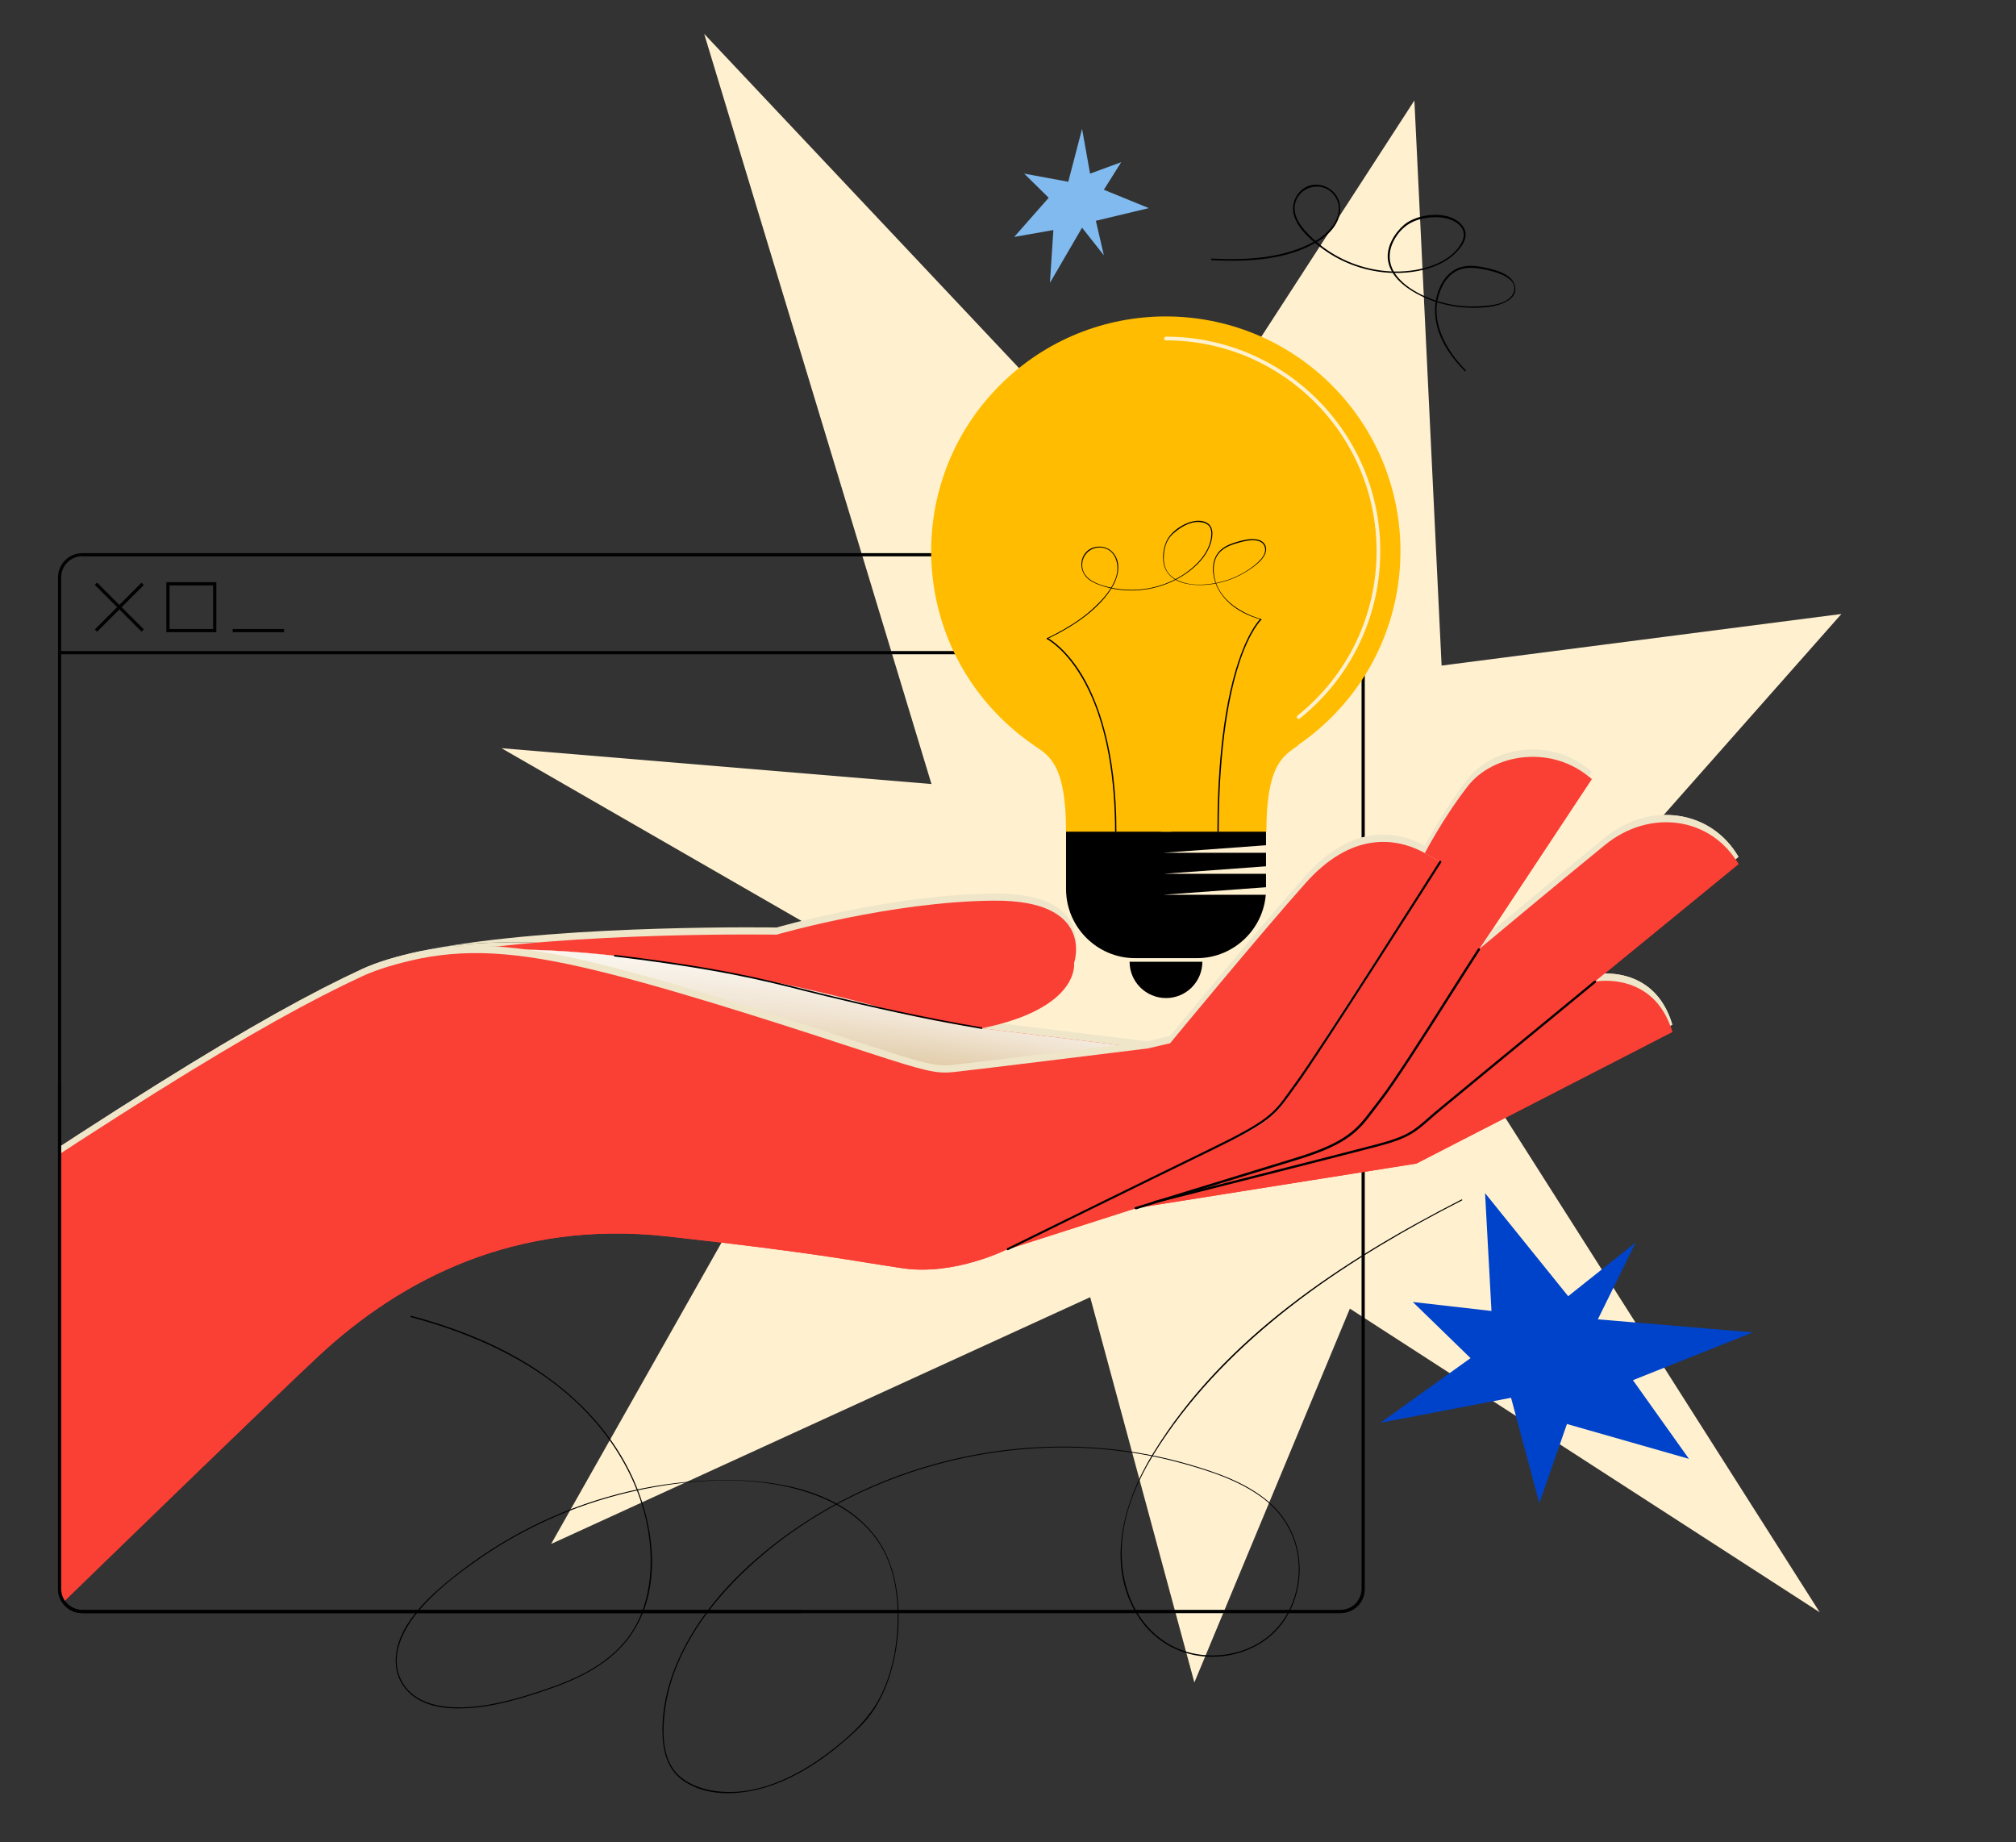 <?xml version="1.0" encoding="utf-8"?>
<!-- Generator: Adobe Illustrator 26.3.1, SVG Export Plug-In . SVG Version: 6.00 Build 0)  -->
<svg version="1.1" id="Layer_1" xmlns="http://www.w3.org/2000/svg" xmlns:xlink="http://www.w3.org/1999/xlink" x="0px" y="0px"
	 width="1637.3px" height="1496px" viewBox="0 0 1637.3 1496" style="enable-background:new 0 0 1637.3 1496;" xml:space="preserve"
	>
<rect x="0" y="0" width="1637.3" height="1496" fill="#333333" stroke="none"/>
<style type="text/css">
	.st0{fill:#FFF1D0;}
	.st1{fill:#000100;}
	.st2{fill:#80BAEE;}
	.st3{clip-path:url(#SVGID_00000023980780496776624050000005738105267594506371_);}
	.st4{fill:#EFE6C9;}
	.st5{fill:#FA3F35;}
	
		.st6{clip-path:url(#SVGID_00000052802128504015930630000005188964664676642213_);fill:url(#SVGID_00000179642752882840206690000014419000168449806492_);}
	.st7{fill:#FFBC00;}
	.st8{display:none;}
	.st9{display:inline;fill:#0043CB;}
	.st10{display:inline;fill:#FA3F35;}
	.st11{display:inline;}
	.st12{fill:#0043CB;}
</style>
<polygon class="st0" points="1477.9,1309.3 1185.4,849.3 1495.5,498.6 1170.8,540.5 1148.7,81.6 934.4,412.3 571.9,27.5 
	756.5,636.7 407.3,607.6 713.4,783.8 447.6,1253.8 885.4,1053.4 970,1366.3 1096.3,1062.7 "/>
<g>
	<path d="M333.7,1069.6c47.7,12.7,94.5,33,131.5,66.4c35.3,32,61,77.1,63.1,125.4c1,23.8-3.6,48.8-18.2,68.3
		c-15.9,21.3-40.8,33.2-65.4,41.6c-21.2,7.2-43.5,14-66.1,15.1c-18.6,0.9-41.2-2.2-51.6-19.9c-11.2-19.1-1.2-40.6,11.3-56.2
		c14-17.3,32.4-31.5,50.5-44.1c39.6-27.6,84.9-46.9,132.2-56.6c45.6-9.3,97.1-12,141.4,4.6c20.8,7.8,39.9,20.6,52,39.6
		c10.8,16.9,14.5,37.7,14.7,57.5c0.2,21.4-3.5,43.4-12.4,62.9c-9.3,20.5-26.1,35.6-43.7,49c-25.8,19.6-59,36-92.4,31.2
		c-9.9-1.4-19.9-4.8-27.7-11.2c-15.3-12.6-15.1-35.1-13-53.1c5.1-42.7,30.8-80.7,60.8-110.3c61.6-60.8,146.6-96.4,232.5-103.2
		c42.9-3.4,86.4,0.4,127.9,12c22.6,6.3,46.4,14.1,65.2,28.5c18.3,14,28.8,34.8,28.5,57.9c-0.2,21.7-9.9,43.3-27.7,56.1
		c-16.9,12.2-39.3,16-59.5,11.3c-22.5-5.2-39.8-21.5-48.9-42.5c-9.4-21.8-9.7-46.3-3.8-69.1c6.2-23.9,18.6-45.7,32.6-65.9
		c14.7-21.2,31.5-40.9,49.7-59.1c36.9-36.9,79.5-67.7,124.1-94.5c21.6-13,43.7-25.1,66.1-36.5c0.5-0.3,0-1-0.5-0.7
		c-96,49.2-192.9,112.1-250.4,206.1c-24.3,39.6-39.4,92.3-11,134.2c12,17.6,30.7,28.7,51.9,30.7c19.6,1.8,40.1-4,55-17.1
		c15-13.2,22.9-33.1,23.1-52.9c0.2-21.6-8.8-41.6-25.2-55.6c-18.2-15.5-41.9-23.7-64.5-30.3c-22.3-6.5-45.3-10.8-68.5-12.9
		c-89.6-8.1-182.2,16-255.7,68.2c-36.3,25.8-69.6,58.8-88.9,99.4c-9,19-14.7,39.8-14.7,61c0,16,3.4,32,17.3,41.4
		c21.1,14.3,50.2,11.2,72.9,3c19.6-7.1,37.4-18.6,53.3-31.8c8.9-7.5,18.2-15.4,25.2-24.7c6-8,10.5-17,14-26.4
		c7.3-20,10.1-41.9,8.8-63.1c-1.3-20-6.5-40.1-19-56.2c-28.4-36.7-79.7-45.6-123.3-45.2c-50.9,0.4-101.7,12.3-147.7,34
		c-22.6,10.7-44,23.7-63.8,38.8c-17.1,13.1-35,27.8-46.2,46.6c-9.2,15.6-12.4,35.3,0,50.3c11.7,14.1,32,16.5,49.1,15.6
		c23.1-1.1,46.2-8.2,67.9-15.7c24.7-8.6,49.6-20.9,65.2-42.7c27.8-38.8,19.6-94.3-0.6-134.5c-22.6-45.1-62.3-78.3-107.1-100.2
		c-22.4-10.9-46.1-19.2-70.1-25.6C333.4,1068.6,333.2,1069.5,333.7,1069.6L333.7,1069.6z"/>
</g>
<g>
	<path d="M1190.4,300.6c-16.7-16.8-30.4-41.7-20.2-65.6c2.4-5.7,6.2-11.2,11.7-14.4c6.4-3.8,14-3.5,21-2.3
		c8.3,1.5,31.7,6.4,26.2,19.6c-4.2,10.1-22.2,10.7-31.2,10.9c-11.4,0.3-22.9-1.5-33.7-5.4c-10.8-3.9-22-9.7-29.4-18.8
		c-8.1-9.9-7.9-21.5-1.2-32c6.3-9.9,15.1-14.6,26.7-15.9c7.9-0.9,16.9-0.2,23.5,4.8c7.2,5.5,5.9,12.8,0.6,19.7
		c-6.7,8.7-17.3,13.8-27.7,16.5c-20.4,5.3-42.6,2.9-61.8-5.3c-9.8-4.2-18.9-9.9-26.8-17c-8.7-7.8-20.3-19.5-15.6-32.2
		c5.2-13.9,24.5-16,32.2-3c8.3,13.9-4.4,28.6-15.9,35.2c-25.3,14.5-56.2,16-84.6,14.6c-0.8,0-0.9,1.2-0.1,1.3
		c29.6,1.4,63.8,0.1,89.2-17.2c9.6-6.5,17.7-17.9,14.4-30.1c-2.7-10-14.1-16.3-24-13.3c-10,3-15.8,14.3-12.8,24.2
		c3.5,11.7,15.3,21.5,24.9,28.3c20.4,14.4,46.4,21,71.1,17.6c12-1.6,24.3-5.6,33.5-13.7c5.8-5.1,13.2-14.3,8.4-22.2
		c-9.1-15-37.1-12.1-48.5-2.3c-7.8,6.7-14.5,17.8-13.1,28.5c1.7,12.6,12.9,21.7,23.4,27.4c11.9,6.5,25.3,10.3,38.9,11.2
		c11.2,0.7,26.2,0.5,35.9-6c9-6.2,5.6-16.1-2.7-20.8c-5.3-3-11.4-4.5-17.3-5.7c-6.5-1.4-13.5-2.1-20,0.1c-11.9,4-18.2,17.3-19.6,29
		c-1.6,13.5,2.7,26.9,10,38.2c3.9,6,8.5,11.5,13.6,16.6C1190,302,1191,301.2,1190.4,300.6L1190.4,300.6z"/>
</g>
<g>
	<g>
		<path class="st1" d="M1088.8,1310H66.8c-10.9,0-19.7-8.9-19.7-19.7V468.9c0-10.9,8.9-19.7,19.7-19.7h1021.9
			c10.9,0,19.7,8.9,19.7,19.7v821.4C1108.5,1301.2,1099.7,1310,1088.8,1310z M66.8,451.7c-9.5,0-17.1,7.7-17.1,17.1v821.4
			c0,9.5,7.7,17.1,17.1,17.1h1021.9c9.5,0,17.1-7.7,17.1-17.1V468.9c0-9.5-7.7-17.1-17.1-17.1H66.8z"/>
	</g>
	<g>
		<rect x="48.4" y="528.7" class="st1" width="1058.8" height="2.6"/>
	</g>
	<g>
		<g>
			
				<rect x="95.7" y="466.2" transform="matrix(0.707 -0.707 0.707 0.707 -320.26 213.008)" class="st1" width="2.6" height="53.7"/>
		</g>
		<g>
			
				<rect x="70.1" y="491.8" transform="matrix(0.707 -0.707 0.707 0.707 -320.267 213.019)" class="st1" width="53.7" height="2.6"/>
		</g>
		<g>
			<path class="st1" d="M175.7,513.4h-40.6v-40.6h40.6V513.4z M137.7,510.8h35.4v-35.4h-35.4V510.8z"/>
		</g>
		<g>
			<rect x="189" y="510.8" class="st1" width="41.7" height="2.6"/>
		</g>
	</g>
</g>
<polygon class="st2" points="878.8,104.6 867.6,147.6 831.8,141 851.7,160.6 823.7,192.4 855.5,186.8 852.7,229.7 878.8,184.9 
	896.5,207.3 890,179.3 933,169 896.5,154.1 910.6,131.7 885.3,141 "/>
<g>
	<defs>
		<path id="SVGID_1_" d="M1580,450.5h-491.3H558.1H66.8c-10.1,0-18.4,8.3-18.4,18.4v821.4c0,10.1,8.3,18.4,18.4,18.4h491.3h530.7
			H1580c10.1,0,18.4-8.3,18.4-18.4V468.9C1598.5,458.8,1590.2,450.5,1580,450.5z"/>
	</defs>
	<clipPath id="SVGID_00000127754320426897293340000017014663409978970542_">
		<use xlink:href="#SVGID_1_"  style="overflow:visible;"/>
	</clipPath>
	<g style="clip-path:url(#SVGID_00000127754320426897293340000017014663409978970542_);">
		<g>
			<path class="st4" d="M341,772.5c5.6-1.3,11.4-2.4,17.5-3.4c-6,1-11.8,2.2-17.4,3.4C341.1,772.5,341,772.5,341,772.5z"/>
			<path class="st4" d="M358.5,769.2c106.9-18.7,272.2-16,272.2-16s93.3-27,176.4-27.6c83.1-0.7,65.2,50.7,65.2,50.7
				s5.2,36.5-74.6,52.9c0,0-42.9-5.6-79.1-15.9C684.1,803.4,479.2,750.4,358.5,769.2z"/>
			<g>
				<defs>
					<path id="SVGID_00000170239754534870864250000007573150339461664695_" d="M1052.9,874c14.1-21.9,116.9-179.9,116.9-179.9
						l-12.6-7.2c0,0,14.6-28.3,34.9-54.4c20.3-26.2,68.3-34.5,100.6-5.7L1201.1,765c0,0-61.2,95.2-80.6,123.1
						c-19.3,27.9-28.9,35.3-67.8,47c-38.9,11.7-130.4,40.1-130.4,40.1l-103.9,33.3c0,0,143.4-71,179.7-87.8
						C1034.5,903.8,1038.7,895.9,1052.9,874z"/>
				</defs>
				<use xlink:href="#SVGID_00000170239754534870864250000007573150339461664695_"  style="overflow:visible;fill:#EFE6C9;"/>
				<clipPath id="SVGID_00000171678016588199853900000011315068892563356035_">
					<use xlink:href="#SVGID_00000170239754534870864250000007573150339461664695_"  style="overflow:visible;"/>
				</clipPath>
			</g>
			<g>
				<defs>
					<path id="SVGID_00000163052068566671707790000005614050968619267222_" d="M294.4,786.8c12.2-5.6,28.3-10.4,46.7-14.3
						c44.2-8.7,87.2-4.6,155.5,12.8c68.3,17.4,162.8,48.7,209.1,63.8c46.3,15.1,54.7,17,68.8,15.6c14.1-1.4,157.7-19.2,157.7-19.2
						l18.1-4.2c0,0,74.1-89.9,110.5-130.6c36.5-40.7,72.2-37.1,96.3-23.9l12.6,7.2c0,0-102.8,158-116.9,179.9
						c-14.1,21.9-18.4,29.9-54.7,46.7c-36.3,16.8-179.7,87.8-179.7,87.8s-42.8,21.9-85.4,15.6c-42.6-6.3-69.3-12.4-191.4-25.9
						c-122.1-13.5-215.3,34.2-283.1,97.4c-67.7,63.2-433.7,420.2-433.7,420.2l-23.5-418.3C93.7,896.8,212.8,824.6,294.4,786.8z"/>
				</defs>
				<use xlink:href="#SVGID_00000163052068566671707790000005614050968619267222_"  style="overflow:visible;fill:#EFE6C9;"/>
				<clipPath id="SVGID_00000009585485093220187210000003505020228278743173_">
					<use xlink:href="#SVGID_00000163052068566671707790000005614050968619267222_"  style="overflow:visible;"/>
				</clipPath>
			</g>
			<g>
				<defs>
					<path id="SVGID_00000170255863609824824120000001829745201180875913_" d="M705.7,849.2c-46.3-15.1-140.8-46.4-209.1-63.8
						c-68.2-17.4-111.2-21.5-155.5-12.8c5.6-1.2,11.4-2.3,17.4-3.4c120.7-18.7,325.6,34.2,360.1,44.1c36.2,10.3,79.1,15.9,79.1,15.9
						l134.4,16.4c0,0-143.6,17.9-157.7,19.2C760.4,866.2,752,864.3,705.7,849.2z"/>
				</defs>
				<use xlink:href="#SVGID_00000170255863609824824120000001829745201180875913_"  style="overflow:visible;fill:#EFE6C9;"/>
				<clipPath id="SVGID_00000090253320484432015880000004895944232159452059_">
					<use xlink:href="#SVGID_00000170255863609824824120000001829745201180875913_"  style="overflow:visible;"/>
				</clipPath>
			</g>
			<g>
				<defs>
					<path id="SVGID_00000090269692057508446890000002790126572071006093_" d="M1149.9,911.1c9.5-8.1,145.5-119.9,145.5-119.9
						s47.9-9.1,62.8,40.9L1150.3,939l-228,36.2c0,0,169-43.6,188.9-49.1S1140.4,919.3,1149.9,911.1z"/>
				</defs>
				<use xlink:href="#SVGID_00000090269692057508446890000002790126572071006093_"  style="overflow:visible;fill:#EFE6C9;"/>
				<clipPath id="SVGID_00000107570411844450164020000018084226474175644089_">
					<use xlink:href="#SVGID_00000090269692057508446890000002790126572071006093_"  style="overflow:visible;"/>
				</clipPath>
			</g>
			<g>
				<defs>
					<path id="SVGID_00000015353989094913824240000007610667627519401885_" d="M1120.5,888.1c19.3-27.9,80.6-123.1,80.6-123.1
						s66.3-55.4,102.6-84.9c36.3-29.5,85.9-22.6,108.2,15.7l-116.5,95.3c0,0-136,111.8-145.5,119.9c-9.5,8.1-18.8,9.5-38.7,15
						s-188.9,49.1-188.9,49.1s91.5-28.4,130.4-40.1C1091.6,923.4,1101.2,916,1120.5,888.1z"/>
				</defs>
				<use xlink:href="#SVGID_00000015353989094913824240000007610667627519401885_"  style="overflow:visible;fill:#EFE6C9;"/>
				<clipPath id="SVGID_00000133504333697001332750000008374602458364873136_">
					<use xlink:href="#SVGID_00000015353989094913824240000007610667627519401885_"  style="overflow:visible;"/>
				</clipPath>
			</g>
		</g>
		<g>
			<path class="st5" d="M341,778.4c5.6-1.3,11.4-2.4,17.5-3.4c-6,1-11.8,2.2-17.4,3.4C341.1,778.4,341,778.4,341,778.4z"/>
			<path class="st5" d="M358.5,775c106.9-18.7,272.2-16,272.2-16s93.3-27,176.4-27.6c83.1-0.7,65.2,50.7,65.2,50.7
				s5.2,36.5-74.6,52.9c0,0-42.9-5.6-79.1-15.9C684.1,809.3,479.2,756.3,358.5,775z"/>
			<g>
				<defs>
					<path id="SVGID_00000052789420902427557470000012082114776930866346_" d="M1052.9,879.9c14.1-21.9,116.9-179.9,116.9-179.9
						l-12.6-7.2c0,0,14.6-28.3,34.9-54.4c20.3-26.2,68.3-34.5,100.6-5.7l-91.5,138.3c0,0-61.2,95.2-80.6,123.1
						c-19.3,27.9-28.9,35.3-67.8,47c-38.9,11.7-130.4,40.1-130.4,40.1l-103.9,33.3c0,0,143.4-71,179.7-87.8
						C1034.5,909.7,1038.7,901.8,1052.9,879.9z"/>
				</defs>
				<use xlink:href="#SVGID_00000052789420902427557470000012082114776930866346_"  style="overflow:visible;fill:#FA3F35;"/>
				<clipPath id="SVGID_00000066502369721356956390000004793755683625849789_">
					<use xlink:href="#SVGID_00000052789420902427557470000012082114776930866346_"  style="overflow:visible;"/>
				</clipPath>
			</g>
			<g>
				<defs>
					<path id="SVGID_00000137815100671453985550000011138681986012627093_" d="M294.4,792.7c12.2-5.6,28.3-10.4,46.7-14.3
						c44.2-8.7,87.2-4.6,155.5,12.8c68.3,17.4,162.8,48.7,209.1,63.8c46.3,15.1,54.7,17,68.8,15.6c14.1-1.4,157.7-19.2,157.7-19.2
						l18.1-4.2c0,0,74.1-89.9,110.5-130.6c36.5-40.7,72.2-37.1,96.3-23.9l12.6,7.2c0,0-102.8,158-116.9,179.9
						c-14.1,21.9-18.4,29.9-54.7,46.7c-36.3,16.8-179.7,87.8-179.7,87.8s-42.8,21.9-85.4,15.6c-42.6-6.3-69.3-12.4-191.4-25.9
						c-122.1-13.5-215.3,34.2-283.1,97.4c-67.7,63.2-433.7,420.2-433.7,420.2l-23.5-418.3C93.7,902.7,212.8,830.5,294.4,792.7z"/>
				</defs>
				<use xlink:href="#SVGID_00000137815100671453985550000011138681986012627093_"  style="overflow:visible;fill:#FA3F35;"/>
				<clipPath id="SVGID_00000168112005374168354420000015844928677045612966_">
					<use xlink:href="#SVGID_00000137815100671453985550000011138681986012627093_"  style="overflow:visible;"/>
				</clipPath>
			</g>
			<g>
				<defs>
					<path id="SVGID_00000175317396286732132640000001374429426322417554_" d="M705.7,855.1c-46.3-15.1-140.8-46.4-209.1-63.8
						c-68.2-17.4-111.2-21.5-155.5-12.8c5.6-1.2,11.4-2.3,17.4-3.4c120.7-18.7,325.6,34.2,360.1,44.1c36.2,10.3,79.1,15.9,79.1,15.9
						l134.4,16.4c0,0-143.6,17.9-157.7,19.2C760.4,872.1,752,870.2,705.7,855.1z"/>
				</defs>
				<use xlink:href="#SVGID_00000175317396286732132640000001374429426322417554_"  style="overflow:visible;fill:#FA3F35;"/>
				<clipPath id="SVGID_00000173145473601871523530000004881595856756953223_">
					<use xlink:href="#SVGID_00000175317396286732132640000001374429426322417554_"  style="overflow:visible;"/>
				</clipPath>
				
					<radialGradient id="SVGID_00000023246371152085582990000006727928923802993072_" cx="3496.145" cy="-2358.506" r="796.916" gradientTransform="matrix(-0.983 -0.182 -2.730000e-02 0.148 4213.162 1886.371)" gradientUnits="userSpaceOnUse">
					<stop  offset="0" style="stop-color:#D5B582"/>
					<stop  offset="2.954382e-02" style="stop-color:#D7B988"/>
					<stop  offset="0.246" style="stop-color:#E5D2B3"/>
					<stop  offset="0.457" style="stop-color:#F1E5D4"/>
					<stop  offset="0.657" style="stop-color:#F9F4EC"/>
					<stop  offset="0.843" style="stop-color:#FDFCFA"/>
					<stop  offset="1" style="stop-color:#FFFFFF"/>
				</radialGradient>
				
					<path style="clip-path:url(#SVGID_00000173145473601871523530000004881595856756953223_);fill:url(#SVGID_00000023246371152085582990000006727928923802993072_);" d="
					M56.8,756.9c-12,65,328.9,182.6,761.6,262.7s793.1,92.4,805.2,27.4c12-65-328.9-182.6-761.6-262.7
					C429.3,704.2,68.8,692,56.8,756.9z"/>
			</g>
			<g>
				<defs>
					<path id="SVGID_00000018223814495026718490000013612033072355431073_" d="M1149.9,917c9.5-8.1,145.5-119.9,145.5-119.9
						s47.9-9.1,62.8,40.9l-207.9,106.9l-228,36.2c0,0,169-43.6,188.9-49.1S1140.4,925.2,1149.9,917z"/>
				</defs>
				<use xlink:href="#SVGID_00000018223814495026718490000013612033072355431073_"  style="overflow:visible;fill:#FA3F35;"/>
				<clipPath id="SVGID_00000127725142445871072100000004951655165085611698_">
					<use xlink:href="#SVGID_00000018223814495026718490000013612033072355431073_"  style="overflow:visible;"/>
				</clipPath>
			</g>
			<g>
				<defs>
					<path id="SVGID_00000005234523563937978300000007795798027680353165_" d="M1120.5,894c19.3-27.9,80.6-123.1,80.6-123.1
						s66.3-55.4,102.6-84.9c36.3-29.5,85.9-22.6,108.2,15.7l-116.5,95.3c0,0-136,111.8-145.5,119.9c-9.5,8.1-18.8,9.5-38.7,15
						s-188.9,49.1-188.9,49.1s91.5-28.4,130.4-40.1C1091.6,929.3,1101.2,921.9,1120.5,894z"/>
				</defs>
				<use xlink:href="#SVGID_00000005234523563937978300000007795798027680353165_"  style="overflow:visible;fill:#FA3F35;"/>
				<clipPath id="SVGID_00000114057640942511430000000014957952640666647428_">
					<use xlink:href="#SVGID_00000005234523563937978300000007795798027680353165_"  style="overflow:visible;"/>
				</clipPath>
			</g>
		</g>
		<g>
			<g>
				<defs>
					<path id="SVGID_00000119806501140774098700000005118174936182942620_" d="M1052.9,874c14.1-21.9,116.9-179.9,116.9-179.9
						l-12.6-7.2c0,0,14.6-28.3,34.9-54.4c20.3-26.2,68.3-34.5,100.6-5.7L1201.1,765c0,0-61.2,95.2-80.6,123.1
						c-19.3,27.9-28.9,35.3-67.8,47c-38.9,11.7-130.4,40.1-130.4,40.1l-103.9,33.3c0,0,143.4-71,179.7-87.8
						C1034.5,903.8,1038.7,895.9,1052.9,874z"/>
				</defs>
				<use xlink:href="#SVGID_00000119806501140774098700000005118174936182942620_"  style="overflow:visible;fill:#EFE6C9;"/>
				<clipPath id="SVGID_00000003827009902359883770000017148051018440130474_">
					<use xlink:href="#SVGID_00000119806501140774098700000005118174936182942620_"  style="overflow:visible;"/>
				</clipPath>
			</g>
			<g>
				<defs>
					<path id="SVGID_00000067218660621915495310000018156083215053329563_" d="M294.4,786.8c12.2-5.6,28.3-10.4,46.7-14.3
						c44.2-8.7,87.2-4.6,155.5,12.8c68.3,17.4,162.8,48.7,209.1,63.8c46.3,15.1,54.7,17,68.8,15.6c14.1-1.4,157.7-19.2,157.7-19.2
						l18.1-4.2c0,0,74.1-89.9,110.5-130.6c36.5-40.7,72.2-37.1,96.3-23.9l12.6,7.2c0,0-102.8,158-116.9,179.9
						c-14.1,21.9-18.4,29.9-54.7,46.7c-36.3,16.8-179.7,87.8-179.7,87.8s-42.8,21.9-85.4,15.6c-42.6-6.3-69.3-12.4-191.4-25.9
						c-122.1-13.5-215.3,34.2-283.1,97.4c-67.7,63.2-433.7,420.2-433.7,420.2l-23.5-418.3C93.7,896.8,212.8,824.6,294.4,786.8z"/>
				</defs>
				<use xlink:href="#SVGID_00000067218660621915495310000018156083215053329563_"  style="overflow:visible;fill:#EFE6C9;"/>
				<clipPath id="SVGID_00000116195413497724770430000001351211958264841610_">
					<use xlink:href="#SVGID_00000067218660621915495310000018156083215053329563_"  style="overflow:visible;"/>
				</clipPath>
			</g>
			<g>
				<defs>
					<path id="SVGID_00000085226290241330013440000012309382288848008078_" d="M1149.9,911.1c9.5-8.1,145.5-119.9,145.5-119.9
						s47.9-9.1,62.8,40.9L1150.3,939l-228,36.2c0,0,169-43.6,188.9-49.1S1140.4,919.3,1149.9,911.1z"/>
				</defs>
				<use xlink:href="#SVGID_00000085226290241330013440000012309382288848008078_"  style="overflow:visible;fill:#EFE6C9;"/>
				<clipPath id="SVGID_00000034078402938449174710000018369759844042608289_">
					<use xlink:href="#SVGID_00000085226290241330013440000012309382288848008078_"  style="overflow:visible;"/>
				</clipPath>
			</g>
			<g>
				<defs>
					<path id="SVGID_00000140010264906402030490000010453415556230782109_" d="M1120.5,888.1c19.3-27.9,80.6-123.1,80.6-123.1
						s66.3-55.4,102.6-84.9c36.3-29.5,85.9-22.6,108.2,15.7l-116.5,95.3c0,0-136,111.8-145.5,119.9c-9.5,8.1-18.8,9.5-38.7,15
						s-188.9,49.1-188.9,49.1s91.5-28.4,130.4-40.1C1091.6,923.4,1101.2,916,1120.5,888.1z"/>
				</defs>
				<use xlink:href="#SVGID_00000140010264906402030490000010453415556230782109_"  style="overflow:visible;fill:#EFE6C9;"/>
				<clipPath id="SVGID_00000000913742391450841700000003233530213545868465_">
					<use xlink:href="#SVGID_00000140010264906402030490000010453415556230782109_"  style="overflow:visible;"/>
				</clipPath>
			</g>
		</g>
		<g>
			<g>
				<defs>
					<path id="SVGID_00000150082235276627372190000007629278401527966872_" d="M1052.9,879.9c14.1-21.9,116.9-179.9,116.9-179.9
						l-12.6-7.2c0,0,14.6-28.3,34.9-54.4c20.3-26.2,68.3-34.5,100.6-5.7l-91.5,138.3c0,0-61.2,95.2-80.6,123.1
						c-19.3,27.9-28.9,35.3-67.8,47c-38.9,11.7-130.4,40.1-130.4,40.1l-103.9,33.3c0,0,143.4-71,179.7-87.8
						C1034.5,909.7,1038.7,901.8,1052.9,879.9z"/>
				</defs>
				<use xlink:href="#SVGID_00000150082235276627372190000007629278401527966872_"  style="overflow:visible;fill:#FA3F35;"/>
				<clipPath id="SVGID_00000018207504498994566190000009343281373111912609_">
					<use xlink:href="#SVGID_00000150082235276627372190000007629278401527966872_"  style="overflow:visible;"/>
				</clipPath>
			</g>
			<g>
				<defs>
					<path id="SVGID_00000033341439312813026730000016716921655222805944_" d="M294.4,792.7c12.2-5.6,28.3-10.4,46.7-14.3
						c44.2-8.7,87.2-4.6,155.5,12.8c68.3,17.4,162.8,48.7,209.1,63.8c46.3,15.1,54.7,17,68.8,15.6c14.1-1.4,157.7-19.2,157.7-19.2
						l18.1-4.2c0,0,74.1-89.9,110.5-130.6c36.5-40.7,72.2-37.1,96.3-23.9l12.6,7.2c0,0-102.8,158-116.9,179.9
						c-14.1,21.9-18.4,29.9-54.7,46.7c-36.3,16.8-179.7,87.8-179.7,87.8s-42.8,21.9-85.4,15.6c-42.6-6.3-69.3-12.4-191.4-25.9
						c-122.1-13.5-215.3,34.2-283.1,97.4c-67.7,63.2-433.7,420.2-433.7,420.2l-23.5-418.3C93.7,902.7,212.8,830.5,294.4,792.7z"/>
				</defs>
				<use xlink:href="#SVGID_00000033341439312813026730000016716921655222805944_"  style="overflow:visible;fill:#FA3F35;"/>
				<clipPath id="SVGID_00000103980968083236896990000006816216187972580506_">
					<use xlink:href="#SVGID_00000033341439312813026730000016716921655222805944_"  style="overflow:visible;"/>
				</clipPath>
			</g>
			<g>
				<defs>
					<path id="SVGID_00000003792491774936725600000006846116133489164213_" d="M1149.9,917c9.5-8.1,145.5-119.9,145.5-119.9
						s47.9-9.1,62.8,40.9l-207.9,106.9l-228,36.2c0,0,169-43.6,188.9-49.1S1140.4,925.2,1149.9,917z"/>
				</defs>
				<use xlink:href="#SVGID_00000003792491774936725600000006846116133489164213_"  style="overflow:visible;fill:#FA3F35;"/>
				<clipPath id="SVGID_00000012432261883562012370000000853015305443250600_">
					<use xlink:href="#SVGID_00000003792491774936725600000006846116133489164213_"  style="overflow:visible;"/>
				</clipPath>
			</g>
			<g>
				<defs>
					<path id="SVGID_00000114034726308292712680000012780663560010487740_" d="M1120.5,894c19.3-27.9,80.6-123.1,80.6-123.1
						s66.3-55.4,102.6-84.9c36.3-29.5,85.9-22.6,108.2,15.7l-116.5,95.3c0,0-136,111.8-145.5,119.9c-9.5,8.1-18.8,9.5-38.7,15
						s-188.9,49.1-188.9,49.1s91.5-28.4,130.4-40.1C1091.6,929.3,1101.2,921.9,1120.5,894z"/>
				</defs>
				<use xlink:href="#SVGID_00000114034726308292712680000012780663560010487740_"  style="overflow:visible;fill:#FA3F35;"/>
				<clipPath id="SVGID_00000020386488934426704430000018209669232463309996_">
					<use xlink:href="#SVGID_00000114034726308292712680000012780663560010487740_"  style="overflow:visible;"/>
				</clipPath>
			</g>
		</g>
		<g>
			<g>
				<path d="M818.5,1015.3c-0.3,0-0.7-0.2-0.8-0.5c-0.2-0.4,0-1,0.4-1.2c1.1-0.5,110.5-54.4,164-80.4c48.1-23.3,52-28.7,64.9-46.7
					c1.5-2.1,3.3-4.6,5.2-7.2c17.8-24,115.9-178.3,116.8-179.9c0.3-0.4,0.8-0.5,1.2-0.3c0.4,0.3,0.5,0.8,0.3,1.2
					c-1,1.6-99.1,155.9-116.9,180c-1.9,2.6-3.7,5-5.2,7.2c-13.1,18.2-17.1,23.7-65.5,47.2c-53.5,26-162.9,79.8-164,80.4
					C818.7,1015.3,818.6,1015.3,818.5,1015.3z"/>
			</g>
			<g>
				<path d="M922.3,982c-0.4,0-0.7-0.3-0.9-0.6c-0.1-0.5,0.1-1,0.6-1.1c0.8-0.3,83.4-25.8,130.4-40.1c41.7-12.7,49.8-23.5,62.1-39.8
					c1.7-2.2,3.4-4.5,5.3-6.9c11.7-14.9,34.7-51,56.8-85.9c8.4-13.3,16.4-25.8,23.7-37.1c0.3-0.4,0.8-0.5,1.3-0.3
					c0.4,0.3,0.5,0.8,0.3,1.3c-7.3,11.2-15.2,23.8-23.7,37.1c-22.2,35-45.2,71.1-56.9,86.1c-1.9,2.4-3.6,4.7-5.2,6.8
					c-12.5,16.6-20.8,27.6-63,40.5c-46.9,14.3-129.5,39.8-130.4,40.1C922.5,982,922.4,982,922.3,982z"/>
			</g>
			<g>
				<path d="M937.6,977.1c-0.4,0-0.8-0.3-0.9-0.7c-0.1-0.5,0.2-1,0.7-1.1c1.5-0.4,151.9-38.4,181.3-46.2
					c24.2-6.4,29.2-10.8,41.3-21.4c2.6-2.3,5.6-4.9,9.2-7.8c16.1-13.4,55.3-45.6,96.8-79.7l28.8-23.7c0.4-0.3,1-0.3,1.3,0.1
					s0.3,1-0.1,1.3l-28.8,23.7c-41.5,34.1-80.7,66.3-96.8,79.7c-3.5,2.9-6.5,5.5-9.1,7.8c-12,10.5-17.5,15.3-42.1,21.8
					c-29.4,7.8-179.8,45.8-181.3,46.2C937.8,977,937.7,977.1,937.6,977.1z"/>
			</g>
		</g>
		<g>
			<path d="M797.6,835.6c-49.4-8.4-91.6-18.1-126.3-26.5c-6.2-1.5-12.3-3-18.3-4.5c-34.8-8.8-70.8-17.8-154.3-27.9l0.2-1.3
				c83.6,10.1,119.6,19.2,154.5,28c5.9,1.5,12.1,3,18.2,4.5c34.7,8.4,76.8,18.1,126.2,26.5L797.6,835.6z"/>
		</g>
	</g>
</g>
<g>
	<path class="st1" d="M650.9,1310H66.8c-10.9,0-19.7-8.9-19.7-19.7V879.6h2.6v410.7c0,9.5,7.7,17.1,17.1,17.1h584.1V1310z"/>
</g>
<g>
	<g>
		
			<ellipse transform="matrix(0.707 -0.707 0.707 0.707 -39.093 800.689)" class="st7" cx="947" cy="447.5" rx="190.6" ry="190.6"/>
	</g>
	<g>
		<path class="st0" d="M1054.7,583.9c-0.4,0-0.9-0.2-1.2-0.6c-0.5-0.7-0.4-1.6,0.2-2.1c40.9-32.7,64.3-81.4,64.3-133.7
			c0-94.3-76.7-171.1-171.1-171.1c-0.8,0-1.5-0.7-1.5-1.5c0-0.8,0.7-1.5,1.5-1.5c96,0,174.1,78.1,174.1,174.1
			c0,53.2-23.9,102.8-65.5,136.1C1055.3,583.8,1055,583.9,1054.7,583.9z"/>
	</g>
	<g>
		<g>
			<path d="M1024.3,502.8c-18-5.3-37.3-17.8-38.5-38.5c-0.3-4.8,0.5-9.9,3.3-13.9c3.2-4.6,8.4-7.1,13.6-8.7c6.4-2.1,22.7-7,24.7,3.5
				c0.8,4.3-2.6,8.4-5.5,11.2c-3.3,3.1-7.1,5.8-10.9,8.1c-7.8,4.7-16.5,7.9-25.5,9.3c-9.1,1.5-19.2,1.7-27.9-2
				c-4.4-1.9-8.4-4.9-10.5-9.3c-1.8-3.8-2.2-8.2-1.8-12.4c0.3-4.2,1.4-8.5,3.6-12.1c2.2-3.7,6-6.6,9.5-9c5-3.3,11.3-6,17.4-4.9
				c1.9,0.3,3.8,1,5.3,2.2c2.9,2.4,2.9,6.5,2.5,9.9c-1,8.8-6.4,16.6-12.7,22.6c-12.1,11.6-28.5,18.4-45.1,19.9
				c-8.2,0.7-16.4,0.2-24.4-1.7c-8.5-2-20.3-5.5-22.2-15.4c-2-9.9,6.4-18.5,16.4-16.8c10.6,1.9,13.7,14,11,23.1
				c-2.8,9.6-10.1,18-17.2,24.7c-7.6,7.3-16.3,13.3-25.4,18.5c-4.5,2.6-9,4.9-13.7,7.2c-0.4,0.2-0.1,0.8,0.3,0.6
				c10.9-5.3,21.5-11.3,31.1-18.7c9.1-7.1,17.8-15.8,23.1-26.1c4.1-8.1,5.5-18.9-1.5-26c-5.7-5.8-16.3-5.6-21.6,0.7
				c-5.5,6.5-4.2,16.4,2.4,21.6c4,3.2,9.2,4.9,14.1,6.3c4.4,1.3,9,2.1,13.6,2.5c18.8,1.7,38.2-3.5,53.4-14.8
				c7.3-5.4,13.9-12.3,17.3-20.9c2.2-5.5,4.2-14.9-1.9-18.7c-4.4-2.8-10.3-2.1-15-0.5c-7.5,2.7-15.5,8.5-18.6,16
				c-3,7.3-3.7,17.5,0.9,24.3c5.6,8.3,16.6,10.4,25.9,10.5c10.1,0.1,20.2-2.1,29.4-6.1c4.9-2.2,9.6-4.9,14-8.1
				c3.4-2.5,6.9-5.3,9.2-9c2-3.1,2.8-7.1,0.5-10.3c-2.2-3.1-6.2-3.8-9.7-3.8c-5.1,0-10.2,1.5-15,3c-4.9,1.6-9.8,4-13,8.2
				c-5.7,7.4-4.7,18.2-1.3,26.3c4.1,9.6,12,17,21.2,21.9c4.8,2.6,9.9,4.5,15.1,6C1024.5,503.6,1024.7,502.9,1024.3,502.8
				L1024.3,502.8z"/>
		</g>
	</g>
	<g>
		<path d="M972.1,778.1h-50.2c-30.8,0-56.1-25.2-56.1-56.1v-50.2c0-30.8,25.2-56.1,56.1-56.1h50.2c30.8,0,56.1,25.2,56.1,56.1V722
			C1028.2,752.9,1002.9,778.1,972.1,778.1z"/>
	</g>
	<g>
		<path class="st7" d="M865.8,675.4c0-56.3-14.7-61.9-26.2-70.4h111.8v70.4L865.8,675.4z"/>
	</g>
	<g>
		<path class="st7" d="M1028.5,675.4c0-56.3,14.7-61.9,26.2-70.4H942.9v70.4L1028.5,675.4z"/>
	</g>
	<g>
		<path d="M906.7,675.5h-1.1c0-36.9-4.8-88.8-27.9-126.9c-13.7-22.7-27.6-29.7-27.7-29.8l0.5-1c0.1,0.1,14.3,7.3,28.2,30.2
			C891.4,569.2,906.7,608.5,906.7,675.5z"/>
	</g>
	<g>
		<path d="M989.8,675.5h-1.1c0-40.3,3-97.2,17.5-139.5c8.7-25.4,17.3-33.3,17.6-33.6l0.7,0.8c-0.1,0.1-8.8,8.1-17.4,33.3
			C992.9,578.6,989.8,635.3,989.8,675.5z"/>
	</g>
	<g>
		<path d="M947,810.5c16.3,0,29.5-13.2,29.5-29.5h-59.1C917.4,797.3,930.7,810.5,947,810.5z"/>
	</g>
	<g>
		<polygon class="st0" points="1028.2,692.5 945,692.5 1028.2,686.4 		"/>
	</g>
	<g>
		<polygon class="st0" points="1028.2,709.6 945,709.6 1028.2,703.5 		"/>
	</g>
	<g>
		<polygon class="st0" points="1028.2,726.6 945,726.6 1028.2,720.5 		"/>
	</g>
</g>
<g class="st8">
	<rect x="1522.2" y="505" class="st9" width="613" height="114.9"/>
	<rect x="1522.2" y="613" class="st9" width="712.9" height="114.9"/>
	<rect x="1521.8" y="1059.2" class="st10" width="273.7" height="82.7"/>
	<g class="st11">
		<path d="M1528.9,801.2h5.8v1.7h-7.9v-16.4h2.1V801.2z"/>
		<path d="M1546,790.7c1,0.5,1.7,1.3,2.3,2.3c0.6,1,0.8,2.2,0.8,3.5c0,1.3-0.3,2.5-0.8,3.5c-0.6,1-1.3,1.7-2.3,2.3
			c-1,0.5-2.1,0.8-3.3,0.8c-1.2,0-2.3-0.3-3.3-0.8c-1-0.5-1.7-1.3-2.3-2.3c-0.6-1-0.8-2.1-0.8-3.5c0-1.3,0.3-2.5,0.8-3.5
			c0.6-1,1.3-1.8,2.3-2.3c1-0.5,2.1-0.8,3.3-0.8C1543.9,789.9,1545,790.2,1546,790.7z M1540.6,792.3c-0.6,0.3-1.2,0.9-1.6,1.6
			c-0.4,0.7-0.6,1.6-0.6,2.6c0,1,0.2,1.9,0.6,2.6c0.4,0.7,0.9,1.2,1.6,1.6c0.6,0.3,1.3,0.5,2.1,0.5c0.8,0,1.5-0.2,2.1-0.5
			c0.6-0.3,1.2-0.9,1.6-1.6c0.4-0.7,0.6-1.6,0.6-2.6c0-1-0.2-1.9-0.6-2.6c-0.4-0.7-0.9-1.2-1.6-1.6c-0.6-0.3-1.3-0.5-2.1-0.5
			C1541.9,791.8,1541.2,791.9,1540.6,792.3z"/>
		<path d="M1555.8,790.6c0.8-0.5,1.8-0.7,2.9-0.7v2.3h-0.7c-1.2,0-2.2,0.3-2.9,0.9c-0.8,0.6-1.1,1.6-1.1,3v6.7h-2.1v-12.8h2.1v2.6
			C1554.4,791.8,1555,791.1,1555.8,790.6z"/>
		<path d="M1572.4,796.9h-10.2c0,1.5,0.5,2.6,1.2,3.3c0.8,0.7,1.7,1.1,2.9,1.1c1,0,1.9-0.3,2.6-0.8c0.7-0.5,1.1-1.2,1.3-2.1h2.3
			c-0.2,0.9-0.5,1.7-1,2.4s-1.2,1.2-2.1,1.6c-0.9,0.4-1.8,0.6-2.9,0.6c-1.2,0-2.3-0.3-3.3-0.8c-0.9-0.5-1.7-1.3-2.2-2.3
			c-0.5-1-0.8-2.1-0.8-3.5c0-1.3,0.3-2.5,0.8-3.5c0.5-1,1.3-1.8,2.2-2.3c0.9-0.5,2-0.8,3.3-0.8c1.2,0,2.3,0.3,3.2,0.8
			c0.9,0.5,1.6,1.2,2.1,2.1c0.5,0.9,0.7,1.9,0.7,2.9C1572.5,796.2,1572.5,796.6,1572.4,796.9z M1569.9,793.5
			c-0.4-0.6-0.8-1.1-1.5-1.4c-0.6-0.3-1.3-0.5-2-0.5c-1.2,0-2.1,0.4-2.9,1.1c-0.8,0.7-1.2,1.8-1.3,3.2h8.2
			C1570.4,794.9,1570.3,794.1,1569.9,793.5z"/>
		<path d="M1594.6,791.3c0.9,1,1.4,2.3,1.4,4.1v7.4h-2.1v-7.2c0-1.3-0.3-2.2-0.9-2.9c-0.6-0.7-1.5-1-2.5-1c-1.1,0-2,0.4-2.7,1.1
			c-0.7,0.7-1,1.8-1,3.2v6.8h-2.1v-7.2c0-1.3-0.3-2.2-0.9-2.9c-0.6-0.7-1.5-1-2.5-1c-1.1,0-2,0.4-2.7,1.1c-0.7,0.7-1,1.8-1,3.2v6.8
			h-2.1v-12.8h2.1v2.9c0.3-1,0.9-1.8,1.7-2.3c0.8-0.5,1.7-0.8,2.8-0.8c1.1,0,2,0.3,2.8,0.8c0.8,0.6,1.4,1.4,1.7,2.4
			c0.4-1,1-1.8,1.8-2.4c0.8-0.6,1.8-0.8,2.8-0.8C1592.5,789.9,1593.7,790.3,1594.6,791.3z"/>
		<path d="M1605,785.4c0.3-0.2,0.6-0.4,1-0.4c0.4,0,0.8,0.1,1,0.4c0.3,0.2,0.4,0.6,0.4,0.9c0,0.4-0.1,0.7-0.4,0.9
			c-0.3,0.2-0.6,0.4-1,0.4c-0.4,0-0.8-0.1-1-0.4c-0.3-0.2-0.4-0.6-0.4-0.9C1604.6,785.9,1604.7,785.6,1605,785.4z M1607.1,790.1
			v12.8h-2.1v-12.8H1607.1z"/>
		<path d="M1620.6,790.7c0.9,0.5,1.6,1.3,2.1,2.3c0.5,1,0.8,2.2,0.8,3.5c0,1.3-0.3,2.5-0.8,3.5c-0.5,1-1.2,1.7-2.1,2.3
			c-0.9,0.5-1.9,0.8-3,0.8c-1.2,0-2.3-0.3-3.2-0.9c-0.9-0.6-1.5-1.5-1.8-2.5v9.3h-2.1v-18.8h2.1v3.3c0.3-1,0.9-1.8,1.8-2.5
			c0.9-0.6,1.9-0.9,3.2-0.9C1618.7,789.9,1619.7,790.2,1620.6,790.7z M1614.7,792.4c-0.7,0.4-1.2,0.9-1.6,1.6
			c-0.4,0.7-0.6,1.5-0.6,2.5c0,0.9,0.2,1.7,0.6,2.5c0.4,0.7,0.9,1.3,1.6,1.6c0.7,0.4,1.4,0.6,2.2,0.6c1.3,0,2.4-0.4,3.2-1.2
			c0.8-0.8,1.2-2,1.2-3.4s-0.4-2.6-1.2-3.4c-0.8-0.8-1.8-1.2-3.2-1.2C1616.1,791.8,1615.4,792,1614.7,792.4z"/>
		<path d="M1633.7,791c0.9,0.8,1.4,1.8,1.6,3h-2c-0.1-0.8-0.4-1.4-0.9-1.9c-0.5-0.5-1.3-0.7-2.2-0.7c-0.8,0-1.4,0.2-1.8,0.5
			c-0.4,0.4-0.6,0.9-0.6,1.5c0,0.5,0.1,0.8,0.4,1.1c0.3,0.3,0.6,0.5,1.1,0.7c0.4,0.1,1,0.3,1.8,0.5c0.9,0.2,1.7,0.4,2.3,0.7
			c0.6,0.2,1.1,0.6,1.5,1.1c0.4,0.5,0.6,1.2,0.6,2c0,1-0.4,1.9-1.2,2.5c-0.8,0.7-1.8,1-3.1,1c-1.5,0-2.8-0.4-3.7-1.1
			c-1-0.7-1.5-1.7-1.7-3h2c0.1,0.8,0.4,1.4,1,1.9c0.6,0.5,1.4,0.7,2.4,0.7c0.7,0,1.3-0.2,1.7-0.6s0.6-0.9,0.6-1.5
			c0-0.5-0.1-0.9-0.4-1.2c-0.3-0.3-0.7-0.5-1.1-0.7c-0.4-0.2-1-0.3-1.8-0.5c-0.9-0.2-1.7-0.4-2.3-0.7c-0.6-0.2-1-0.6-1.4-1
			c-0.4-0.5-0.6-1.1-0.6-1.9c0-1.1,0.4-1.9,1.2-2.6c0.8-0.7,1.9-1,3.2-1C1631.6,789.9,1632.8,790.3,1633.7,791z"/>
		<path d="M1535.2,834.8c0.9,0.6,1.5,1.5,1.8,2.5V834h2.1v12.8h-2.1v-3.3c-0.3,1-0.9,1.9-1.8,2.5c-0.9,0.6-1.9,0.9-3.2,0.9
			c-1.1,0-2.1-0.3-3-0.8c-0.9-0.5-1.6-1.3-2.1-2.3c-0.5-1-0.8-2.1-0.8-3.5c0-1.3,0.3-2.5,0.8-3.5c0.5-1,1.2-1.8,2.1-2.3
			c0.9-0.5,1.9-0.8,3-0.8C1533.3,833.8,1534.3,834.2,1535.2,834.8z M1529.5,837c-0.8,0.8-1.2,2-1.2,3.4c0,1.5,0.4,2.6,1.2,3.4
			c0.8,0.8,1.8,1.2,3.1,1.2c0.8,0,1.6-0.2,2.2-0.6c0.7-0.4,1.2-0.9,1.5-1.6c0.4-0.7,0.6-1.5,0.6-2.5c0-0.9-0.2-1.8-0.6-2.5
			c-0.4-0.7-0.9-1.3-1.5-1.6c-0.7-0.4-1.4-0.6-2.2-0.6C1531.3,835.7,1530.3,836.1,1529.5,837z"/>
		<path d="M1550.9,834.8c0.9,0.6,1.5,1.5,1.8,2.5v-7.7h2.1v17.2h-2.1v-3.3c-0.3,1-0.9,1.9-1.8,2.5c-0.9,0.6-1.9,0.9-3.2,0.9
			c-1.1,0-2.1-0.3-3-0.8c-0.9-0.5-1.6-1.3-2.1-2.3c-0.5-1-0.8-2.1-0.8-3.5c0-1.3,0.3-2.5,0.8-3.5c0.5-1,1.2-1.8,2.1-2.3
			c0.9-0.5,1.9-0.8,3-0.8C1549,833.8,1550,834.2,1550.9,834.8z M1545.2,837c-0.8,0.8-1.2,2-1.2,3.4c0,1.5,0.4,2.6,1.2,3.4
			c0.8,0.8,1.8,1.2,3.1,1.2c0.8,0,1.6-0.2,2.2-0.6c0.7-0.4,1.2-0.9,1.5-1.6c0.4-0.7,0.6-1.5,0.6-2.5c0-0.9-0.2-1.8-0.6-2.5
			c-0.4-0.7-0.9-1.3-1.5-1.6c-0.7-0.4-1.4-0.6-2.2-0.6C1547,835.7,1546,836.1,1545.2,837z"/>
		<path d="M1558.2,829.3c0.3-0.2,0.6-0.4,1-0.4c0.4,0,0.8,0.1,1,0.4c0.3,0.2,0.4,0.6,0.4,0.9c0,0.4-0.1,0.7-0.4,0.9
			c-0.3,0.2-0.6,0.4-1,0.4c-0.4,0-0.8-0.1-1-0.4c-0.3-0.2-0.4-0.6-0.4-0.9C1557.8,829.9,1557.9,829.6,1558.2,829.3z M1560.3,834
			v12.8h-2.1V834H1560.3z"/>
		<path d="M1573.7,834.6c0.9,0.5,1.6,1.3,2.1,2.3c0.5,1,0.8,2.2,0.8,3.5c0,1.3-0.3,2.5-0.8,3.5c-0.5,1-1.2,1.7-2.1,2.3
			c-0.9,0.5-1.9,0.8-3,0.8c-1.2,0-2.3-0.3-3.2-0.9c-0.9-0.6-1.5-1.5-1.8-2.5v9.3h-2.1V834h2.1v3.3c0.3-1,0.9-1.8,1.8-2.5
			c0.9-0.6,1.9-0.9,3.2-0.9C1571.9,833.8,1572.9,834.1,1573.7,834.6z M1567.9,836.3c-0.7,0.4-1.2,0.9-1.6,1.6
			c-0.4,0.7-0.6,1.5-0.6,2.5c0,0.9,0.2,1.7,0.6,2.5c0.4,0.7,0.9,1.3,1.6,1.6c0.7,0.4,1.4,0.6,2.2,0.6c1.3,0,2.4-0.4,3.2-1.2
			s1.2-2,1.2-3.4c0-1.5-0.4-2.6-1.2-3.4c-0.8-0.8-1.8-1.2-3.2-1.2C1569.3,835.7,1568.6,835.9,1567.9,836.3z"/>
		<path d="M1579.4,829.3c0.3-0.2,0.6-0.4,1-0.4c0.4,0,0.8,0.1,1,0.4c0.3,0.2,0.4,0.6,0.4,0.9c0,0.4-0.1,0.7-0.4,0.9
			c-0.3,0.2-0.6,0.4-1,0.4c-0.4,0-0.8-0.1-1-0.4c-0.3-0.2-0.4-0.6-0.4-0.9C1579,829.9,1579.1,829.6,1579.4,829.3z M1581.5,834v12.8
			h-2.1V834H1581.5z"/>
		<path d="M1592.3,835c0.9,0.8,1.4,1.8,1.6,3h-2c-0.1-0.8-0.4-1.4-0.9-1.9c-0.5-0.5-1.3-0.7-2.2-0.7c-0.8,0-1.4,0.2-1.8,0.5
			c-0.4,0.4-0.6,0.9-0.6,1.5c0,0.5,0.1,0.8,0.4,1.1c0.3,0.3,0.6,0.5,1.1,0.7c0.4,0.1,1,0.3,1.8,0.5c0.9,0.2,1.7,0.4,2.3,0.7
			c0.6,0.2,1.1,0.6,1.5,1.1c0.4,0.5,0.6,1.2,0.6,2c0,1-0.4,1.9-1.2,2.5c-0.8,0.7-1.8,1-3.1,1c-1.5,0-2.8-0.4-3.7-1.1
			c-1-0.7-1.5-1.7-1.7-3h2c0.1,0.8,0.4,1.4,1,1.9c0.6,0.5,1.4,0.7,2.4,0.7c0.7,0,1.3-0.2,1.7-0.6s0.6-0.9,0.6-1.5
			c0-0.5-0.1-0.9-0.4-1.2c-0.3-0.3-0.7-0.5-1.1-0.7c-0.4-0.2-1-0.3-1.8-0.5c-0.9-0.2-1.7-0.4-2.3-0.7c-0.6-0.2-1-0.6-1.4-1
			c-0.4-0.5-0.6-1.1-0.6-1.9c0-1.1,0.4-1.9,1.2-2.6c0.8-0.7,1.9-1,3.2-1C1590.3,833.8,1591.5,834.2,1592.3,835z"/>
		<path d="M1606.6,835.1c1.1,0.9,1.7,2,2,3.5h-2.2c-0.2-0.9-0.6-1.6-1.3-2.2c-0.7-0.5-1.5-0.8-2.6-0.8c-0.7,0-1.4,0.2-2,0.5
			c-0.6,0.3-1.1,0.9-1.5,1.6c-0.4,0.7-0.6,1.6-0.6,2.6c0,1,0.2,1.9,0.6,2.6c0.4,0.7,0.9,1.2,1.5,1.6c0.6,0.3,1.3,0.5,2,0.5
			c1,0,1.9-0.3,2.6-0.8c0.7-0.5,1.1-1.2,1.3-2.2h2.2c-0.2,1.5-0.9,2.6-2,3.5c-1.1,0.9-2.4,1.3-4,1.3c-1.2,0-2.3-0.3-3.3-0.8
			c-0.9-0.5-1.7-1.3-2.2-2.3c-0.5-1-0.8-2.1-0.8-3.5c0-1.3,0.3-2.5,0.8-3.5c0.5-1,1.3-1.8,2.2-2.3c0.9-0.5,2-0.8,3.3-0.8
			C1604.2,833.8,1605.5,834.3,1606.6,835.1z"/>
		<path d="M1611.4,829.3c0.3-0.2,0.6-0.4,1-0.4c0.4,0,0.8,0.1,1,0.4c0.3,0.2,0.4,0.6,0.4,0.9c0,0.4-0.1,0.7-0.4,0.9
			c-0.3,0.2-0.6,0.4-1,0.4c-0.4,0-0.8-0.1-1-0.4c-0.3-0.2-0.4-0.6-0.4-0.9C1611,829.9,1611.1,829.6,1611.4,829.3z M1613.5,834v12.8
			h-2.1V834H1613.5z"/>
		<path d="M1627.2,835.2c0.9,1,1.4,2.3,1.4,4.1v7.4h-2.1v-7.2c0-1.3-0.3-2.2-1-2.9c-0.7-0.7-1.5-1-2.7-1c-1.2,0-2.1,0.4-2.8,1.1
			c-0.7,0.8-1,1.8-1,3.3v6.8h-2.1V834h2.1v3c0.3-1,0.9-1.8,1.7-2.4c0.8-0.6,1.8-0.8,2.9-0.8C1625.1,833.8,1626.3,834.3,1627.2,835.2
			z"/>
		<path d="M1640.2,834.8c0.9,0.6,1.5,1.5,1.8,2.5V834h2.1v13c0,1.2-0.2,2.2-0.7,3.1c-0.5,0.9-1.2,1.6-2.1,2.1
			c-0.9,0.5-1.9,0.8-3.1,0.8c-1.7,0-3.1-0.4-4.2-1.2c-1.1-0.8-1.8-2-2.1-3.4h2.1c0.2,0.9,0.7,1.5,1.4,2s1.6,0.7,2.7,0.7
			c1.1,0,2.1-0.4,2.8-1.1c0.8-0.7,1.1-1.8,1.1-3.1v-3.5c-0.3,1-0.9,1.9-1.8,2.5c-0.9,0.6-1.9,0.9-3.2,0.9c-1.1,0-2.1-0.3-3-0.8
			c-0.9-0.5-1.6-1.3-2.1-2.3c-0.5-1-0.8-2.1-0.8-3.5c0-1.3,0.3-2.5,0.8-3.5c0.5-1,1.2-1.8,2.1-2.3c0.9-0.5,1.9-0.8,3-0.8
			C1638.3,833.8,1639.3,834.2,1640.2,834.8z M1634.5,837c-0.8,0.8-1.2,2-1.2,3.4c0,1.5,0.4,2.6,1.2,3.4c0.8,0.8,1.8,1.2,3.1,1.2
			c0.8,0,1.6-0.2,2.2-0.6c0.7-0.4,1.2-0.9,1.5-1.6c0.4-0.7,0.6-1.5,0.6-2.5c0-0.9-0.2-1.8-0.6-2.5c-0.4-0.7-0.9-1.3-1.5-1.6
			c-0.7-0.4-1.4-0.6-2.2-0.6C1636.3,835.7,1635.3,836.1,1634.5,837z"/>
		<path d="M1538.5,884.8h-10.2c0,1.5,0.5,2.6,1.2,3.3c0.8,0.7,1.7,1.1,2.9,1.1c1,0,1.9-0.3,2.6-0.8c0.7-0.5,1.1-1.2,1.3-2.1h2.3
			c-0.2,0.9-0.5,1.7-1,2.4c-0.5,0.7-1.2,1.2-2.1,1.6c-0.9,0.4-1.8,0.6-2.9,0.6c-1.2,0-2.3-0.3-3.3-0.8c-0.9-0.5-1.7-1.3-2.2-2.3
			c-0.5-1-0.8-2.1-0.8-3.5c0-1.3,0.3-2.5,0.8-3.5c0.5-1,1.3-1.8,2.2-2.3c0.9-0.5,2-0.8,3.3-0.8c1.2,0,2.3,0.3,3.2,0.8
			c0.9,0.5,1.6,1.2,2.1,2.1c0.5,0.9,0.7,1.9,0.7,2.9C1538.5,884.1,1538.5,884.5,1538.5,884.8z M1535.9,881.4
			c-0.4-0.6-0.8-1.1-1.5-1.4c-0.6-0.3-1.3-0.5-2-0.5c-1.2,0-2.1,0.4-2.9,1.1c-0.8,0.7-1.2,1.8-1.3,3.2h8.2
			C1536.5,882.8,1536.3,882,1535.9,881.4z"/>
		<path d="M1552.7,877.9v12.8h-2.1v-3c-0.3,1-0.9,1.8-1.7,2.4c-0.8,0.6-1.8,0.8-2.9,0.8c-1.5,0-2.7-0.5-3.6-1.4
			c-0.9-1-1.4-2.3-1.4-4.1v-7.4h2.1v7.2c0,1.3,0.3,2.3,1,2.9c0.7,0.7,1.5,1,2.7,1c1.2,0,2.1-0.4,2.8-1.1c0.7-0.8,1-1.8,1-3.3v-6.8
			H1552.7z"/>
		<path d="M1556.1,873.3c0.3-0.2,0.6-0.4,1-0.4c0.4,0,0.8,0.1,1,0.4c0.3,0.2,0.4,0.6,0.4,0.9c0,0.4-0.1,0.7-0.4,0.9
			c-0.3,0.2-0.6,0.4-1,0.4c-0.4,0-0.8-0.1-1-0.4c-0.3-0.2-0.4-0.6-0.4-0.9C1555.7,873.8,1555.8,873.5,1556.1,873.3z M1558.2,877.9
			v12.8h-2.1v-12.8H1558.2z"/>
		<path d="M1569.1,878.9c0.9,0.8,1.4,1.8,1.6,3h-2c-0.1-0.8-0.4-1.4-0.9-1.9c-0.5-0.5-1.3-0.7-2.2-0.7c-0.8,0-1.4,0.2-1.8,0.5
			c-0.4,0.4-0.6,0.9-0.6,1.5c0,0.5,0.1,0.8,0.4,1.1c0.3,0.3,0.6,0.5,1.1,0.7c0.4,0.1,1,0.3,1.8,0.5c0.9,0.2,1.7,0.4,2.3,0.7
			c0.6,0.2,1.1,0.6,1.5,1.1c0.4,0.5,0.6,1.2,0.6,2c0,1-0.4,1.9-1.2,2.5c-0.8,0.7-1.8,1-3.1,1c-1.5,0-2.8-0.4-3.7-1.1s-1.5-1.7-1.7-3
			h2c0.1,0.8,0.4,1.4,1,1.9c0.6,0.5,1.4,0.7,2.4,0.7c0.7,0,1.3-0.2,1.7-0.6c0.4-0.4,0.6-0.9,0.6-1.5c0-0.5-0.1-0.9-0.4-1.2
			c-0.3-0.3-0.7-0.5-1.1-0.7c-0.4-0.2-1-0.3-1.8-0.5c-0.9-0.2-1.7-0.4-2.3-0.7c-0.6-0.2-1-0.6-1.4-1c-0.4-0.5-0.6-1.1-0.6-1.9
			c0-1.1,0.4-1.9,1.2-2.6c0.8-0.7,1.9-1,3.2-1C1567,877.8,1568.2,878.2,1569.1,878.9z"/>
		<path d="M1592.9,879.2c0.9,1,1.4,2.3,1.4,4.1v7.4h-2.1v-7.2c0-1.3-0.3-2.2-0.9-2.9c-0.6-0.7-1.5-1-2.5-1c-1.1,0-2,0.4-2.7,1.1
			c-0.7,0.7-1,1.8-1,3.2v6.8h-2.1v-7.2c0-1.3-0.3-2.2-0.9-2.9c-0.6-0.7-1.5-1-2.5-1c-1.1,0-2,0.4-2.7,1.1c-0.7,0.7-1,1.8-1,3.2v6.8
			h-2.1v-12.8h2.1v2.9c0.3-1,0.9-1.8,1.7-2.3s1.7-0.8,2.8-0.8c1.1,0,2,0.3,2.8,0.8c0.8,0.6,1.4,1.4,1.7,2.4c0.4-1,1-1.8,1.8-2.4
			c0.8-0.6,1.8-0.8,2.8-0.8C1590.8,877.7,1592,878.2,1592.9,879.2z"/>
		<path d="M1606.6,878.6c1,0.5,1.7,1.3,2.3,2.3c0.6,1,0.8,2.2,0.8,3.5c0,1.3-0.3,2.5-0.8,3.5c-0.6,1-1.3,1.7-2.3,2.3
			c-1,0.5-2.1,0.8-3.3,0.8s-2.3-0.3-3.3-0.8c-1-0.5-1.7-1.3-2.3-2.3c-0.6-1-0.8-2.1-0.8-3.5c0-1.3,0.3-2.5,0.8-3.5
			c0.6-1,1.3-1.8,2.3-2.3c1-0.5,2.1-0.8,3.3-0.8S1605.7,878,1606.6,878.6z M1601.2,880.2c-0.6,0.3-1.2,0.9-1.6,1.6
			c-0.4,0.7-0.6,1.6-0.6,2.6c0,1,0.2,1.9,0.6,2.6c0.4,0.7,0.9,1.2,1.6,1.6c0.6,0.3,1.3,0.5,2.1,0.5c0.8,0,1.5-0.2,2.1-0.5
			c0.6-0.3,1.2-0.9,1.6-1.6c0.4-0.7,0.6-1.6,0.6-2.6c0-1-0.2-1.9-0.6-2.6c-0.4-0.7-0.9-1.2-1.6-1.6c-0.6-0.3-1.3-0.5-2.1-0.5
			C1602.6,879.6,1601.9,879.8,1601.2,880.2z"/>
		<path d="M1620.9,878.7c0.9,0.6,1.5,1.4,1.8,2.5v-7.7h2.1v17.2h-2.1v-3.3c-0.3,1-0.9,1.9-1.8,2.5c-0.9,0.6-1.9,0.9-3.2,0.9
			c-1.1,0-2.1-0.3-3-0.8c-0.9-0.5-1.6-1.3-2.1-2.3c-0.5-1-0.8-2.1-0.8-3.5c0-1.3,0.3-2.5,0.8-3.5c0.5-1,1.2-1.8,2.1-2.3
			c0.9-0.5,1.9-0.8,3-0.8C1619,877.8,1620,878.1,1620.9,878.7z M1615.2,880.9c-0.8,0.8-1.2,2-1.2,3.4s0.4,2.6,1.2,3.4
			c0.8,0.8,1.8,1.2,3.1,1.2c0.8,0,1.6-0.2,2.2-0.6c0.7-0.4,1.2-0.9,1.5-1.6c0.4-0.7,0.6-1.5,0.6-2.5c0-0.9-0.2-1.8-0.6-2.5
			s-0.9-1.3-1.5-1.6c-0.7-0.4-1.4-0.6-2.2-0.6C1617,879.7,1616,880.1,1615.2,880.9z"/>
		<path d="M1640,888.9v1.9h-1.6c-1.3,0-2.3-0.3-2.9-0.9c-0.6-0.6-1-1.7-1-3.1v-6.9h-1.9v-1.8h1.9v-3.2h2.1v3.2h3.3v1.8h-3.3v6.9
			c0,0.8,0.2,1.4,0.5,1.7c0.3,0.3,0.8,0.5,1.6,0.5H1640z"/>
		<path d="M1546.1,923.1c0.9,1,1.4,2.3,1.4,4.1v7.4h-2.1v-7.2c0-1.3-0.3-2.2-0.9-2.9c-0.6-0.7-1.5-1-2.5-1c-1.1,0-2,0.4-2.7,1.1
			c-0.7,0.7-1,1.8-1,3.2v6.8h-2.1v-7.2c0-1.3-0.3-2.2-0.9-2.9c-0.6-0.7-1.5-1-2.5-1c-1.1,0-2,0.4-2.7,1.1c-0.7,0.7-1,1.8-1,3.2v6.8
			h-2.1v-12.8h2.1v2.9c0.3-1,0.9-1.8,1.7-2.3c0.8-0.5,1.7-0.8,2.8-0.8c1.1,0,2,0.3,2.8,0.8s1.4,1.4,1.7,2.4c0.4-1,1-1.8,1.8-2.4
			c0.8-0.6,1.8-0.8,2.8-0.8C1544,921.7,1545.2,922.2,1546.1,923.1z"/>
		<path d="M1559.1,922.7c0.9,0.6,1.5,1.4,1.8,2.5v-3.3h2.1v12.8h-2.1v-3.3c-0.3,1-0.9,1.9-1.8,2.5c-0.9,0.6-1.9,0.9-3.2,0.9
			c-1.1,0-2.1-0.3-3-0.8c-0.9-0.5-1.6-1.3-2.1-2.3c-0.5-1-0.8-2.1-0.8-3.5c0-1.3,0.3-2.5,0.8-3.5c0.5-1,1.2-1.8,2.1-2.3
			c0.9-0.5,1.9-0.8,3-0.8C1557.2,921.7,1558.3,922,1559.1,922.7z M1553.4,924.9c-0.8,0.8-1.2,2-1.2,3.4c0,1.5,0.4,2.6,1.2,3.4
			c0.8,0.8,1.8,1.2,3.1,1.2c0.8,0,1.6-0.2,2.2-0.6c0.7-0.4,1.2-0.9,1.5-1.6c0.4-0.7,0.6-1.5,0.6-2.5c0-0.9-0.2-1.8-0.6-2.5
			c-0.4-0.7-0.9-1.3-1.5-1.6c-0.7-0.4-1.4-0.6-2.2-0.6C1555.3,923.6,1554.2,924,1553.4,924.9z"/>
		<path d="M1574.8,922.7c0.9,0.6,1.5,1.4,1.8,2.5v-3.3h2.1v13c0,1.2-0.2,2.2-0.7,3.1c-0.5,0.9-1.2,1.6-2.1,2.1
			c-0.9,0.5-1.9,0.8-3.1,0.8c-1.7,0-3.1-0.4-4.2-1.2c-1.1-0.8-1.8-2-2.1-3.4h2.1c0.2,0.9,0.7,1.5,1.4,2c0.7,0.5,1.6,0.7,2.7,0.7
			c1.1,0,2.1-0.4,2.8-1.1c0.8-0.7,1.1-1.8,1.1-3.1v-3.5c-0.3,1-0.9,1.9-1.8,2.5c-0.9,0.6-1.9,0.9-3.2,0.9c-1.1,0-2.1-0.3-3-0.8
			c-0.9-0.5-1.6-1.3-2.1-2.3c-0.5-1-0.8-2.1-0.8-3.5c0-1.3,0.3-2.5,0.8-3.5c0.5-1,1.2-1.8,2.1-2.3c0.9-0.5,1.9-0.8,3-0.8
			C1572.9,921.7,1573.9,922,1574.8,922.7z M1569.1,924.9c-0.8,0.8-1.2,2-1.2,3.4c0,1.5,0.4,2.6,1.2,3.4c0.8,0.8,1.8,1.2,3.1,1.2
			c0.8,0,1.6-0.2,2.2-0.6c0.7-0.4,1.2-0.9,1.5-1.6c0.4-0.7,0.6-1.5,0.6-2.5c0-0.9-0.2-1.8-0.6-2.5c-0.4-0.7-0.9-1.3-1.5-1.6
			c-0.7-0.4-1.4-0.6-2.2-0.6C1571,923.6,1569.9,924,1569.1,924.9z"/>
		<path d="M1592.4,923.1c0.9,1,1.4,2.3,1.4,4.1v7.4h-2.1v-7.2c0-1.3-0.3-2.2-1-2.9c-0.7-0.7-1.5-1-2.7-1c-1.2,0-2.1,0.4-2.8,1.1
			s-1,1.8-1,3.3v6.8h-2.1v-12.8h2.1v3c0.3-1,0.9-1.8,1.7-2.4c0.8-0.6,1.8-0.8,2.9-0.8C1590.3,921.7,1591.5,922.2,1592.4,923.1z"/>
		<path d="M1605.4,922.7c0.9,0.6,1.5,1.4,1.8,2.5v-3.3h2.1v12.8h-2.1v-3.3c-0.3,1-0.9,1.9-1.8,2.5c-0.9,0.6-1.9,0.9-3.2,0.9
			c-1.1,0-2.1-0.3-3-0.8c-0.9-0.5-1.6-1.3-2.1-2.3c-0.5-1-0.8-2.1-0.8-3.5c0-1.3,0.3-2.5,0.8-3.5c0.5-1,1.2-1.8,2.1-2.3
			c0.9-0.5,1.9-0.8,3-0.8C1603.5,921.7,1604.6,922,1605.4,922.7z M1599.8,924.9c-0.8,0.8-1.2,2-1.2,3.4c0,1.5,0.4,2.6,1.2,3.4
			c0.8,0.8,1.8,1.2,3.1,1.2c0.8,0,1.6-0.2,2.2-0.6c0.7-0.4,1.2-0.9,1.5-1.6c0.4-0.7,0.6-1.5,0.6-2.5c0-0.9-0.2-1.8-0.6-2.5
			c-0.4-0.7-0.9-1.3-1.5-1.6c-0.7-0.4-1.4-0.6-2.2-0.6C1601.6,923.6,1600.5,924,1599.8,924.9z"/>
		<path d="M1626.9,922.7c0.9,0.6,1.5,1.4,1.8,2.5v-3.3h2.1v12.8h-2.1v-3.3c-0.3,1-0.9,1.9-1.8,2.5c-0.9,0.6-1.9,0.9-3.2,0.9
			c-1.1,0-2.1-0.3-3-0.8c-0.9-0.5-1.6-1.3-2.1-2.3c-0.5-1-0.8-2.1-0.8-3.5c0-1.3,0.3-2.5,0.8-3.5c0.5-1,1.2-1.8,2.1-2.3
			c0.9-0.5,1.9-0.8,3-0.8C1625,921.7,1626,922,1626.9,922.7z M1621.2,924.9c-0.8,0.8-1.2,2-1.2,3.4c0,1.5,0.4,2.6,1.2,3.4
			c0.8,0.8,1.8,1.2,3.1,1.2c0.8,0,1.6-0.2,2.2-0.6c0.7-0.4,1.2-0.9,1.5-1.6c0.4-0.7,0.6-1.5,0.6-2.5c0-0.9-0.2-1.8-0.6-2.5
			c-0.4-0.7-0.9-1.3-1.5-1.6c-0.7-0.4-1.4-0.6-2.2-0.6C1623,923.6,1622,924,1621.2,924.9z"/>
		<path d="M1636.3,917.4v17.2h-2.1v-17.2H1636.3z"/>
		<path d="M1538.5,972.7h-10.2c0,1.5,0.5,2.6,1.2,3.3c0.8,0.7,1.7,1.1,2.9,1.1c1,0,1.9-0.3,2.6-0.8c0.7-0.5,1.1-1.2,1.3-2.1h2.3
			c-0.2,0.9-0.5,1.7-1,2.4c-0.5,0.7-1.2,1.2-2.1,1.6c-0.9,0.4-1.8,0.6-2.9,0.6c-1.2,0-2.3-0.3-3.3-0.8c-0.9-0.5-1.7-1.3-2.2-2.3
			c-0.5-1-0.8-2.1-0.8-3.5c0-1.3,0.3-2.5,0.8-3.5c0.5-1,1.3-1.8,2.2-2.3c0.9-0.5,2-0.8,3.3-0.8c1.2,0,2.3,0.3,3.2,0.8
			c0.9,0.5,1.6,1.2,2.1,2.1c0.5,0.9,0.7,1.9,0.7,2.9C1538.5,972,1538.5,972.3,1538.5,972.7z M1535.9,969.3c-0.4-0.6-0.8-1.1-1.5-1.4
			c-0.6-0.3-1.3-0.5-2-0.5c-1.2,0-2.1,0.4-2.9,1.1c-0.8,0.7-1.2,1.8-1.3,3.2h8.2C1536.5,970.7,1536.3,969.9,1535.9,969.3z"/>
		<path d="M1551.6,967c0.9,1,1.4,2.3,1.4,4.1v7.4h-2.1v-7.2c0-1.3-0.3-2.2-1-2.9c-0.7-0.7-1.5-1-2.7-1c-1.2,0-2.1,0.4-2.8,1.1
			c-0.7,0.8-1,1.8-1,3.3v6.8h-2.1v-12.8h2.1v3c0.3-1,0.9-1.8,1.7-2.4c0.8-0.6,1.8-0.8,2.9-0.8C1549.5,965.6,1550.7,966.1,1551.6,967
			z"/>
		<path d="M1556.3,961.1c0.3-0.2,0.6-0.4,1-0.4c0.4,0,0.8,0.1,1,0.4c0.3,0.2,0.4,0.6,0.4,0.9c0,0.4-0.1,0.7-0.4,0.9
			c-0.3,0.2-0.6,0.4-1,0.4c-0.4,0-0.8-0.1-1-0.4c-0.3-0.2-0.4-0.6-0.4-0.9C1555.9,961.7,1556,961.4,1556.3,961.1z M1558.4,965.8
			v12.8h-2.1v-12.8H1558.4z"/>
		<path d="M1581.1,967c0.9,1,1.4,2.3,1.4,4.1v7.4h-2.1v-7.2c0-1.3-0.3-2.2-0.9-2.9c-0.6-0.7-1.5-1-2.5-1c-1.1,0-2,0.4-2.7,1.1
			c-0.7,0.7-1,1.8-1,3.2v6.8h-2.1v-7.2c0-1.3-0.3-2.2-0.9-2.9c-0.6-0.7-1.5-1-2.5-1c-1.1,0-2,0.4-2.7,1.1c-0.7,0.7-1,1.8-1,3.2v6.8
			h-2.1v-12.8h2.1v2.9c0.3-1,0.9-1.8,1.7-2.3c0.8-0.5,1.7-0.8,2.8-0.8c1.1,0,2,0.3,2.8,0.8c0.8,0.6,1.4,1.4,1.7,2.4
			c0.4-1,1-1.8,1.8-2.4c0.8-0.6,1.8-0.8,2.8-0.8C1579,965.6,1580.2,966.1,1581.1,967z"/>
		<path d="M1599.9,966.6c0.9,0.6,1.5,1.5,1.8,2.5v-3.3h2.1v12.8h-2.1v-3.3c-0.3,1-0.9,1.9-1.8,2.5c-0.9,0.6-1.9,0.9-3.2,0.9
			c-1.1,0-2.1-0.3-3-0.8c-0.9-0.5-1.6-1.3-2.1-2.3c-0.5-1-0.8-2.1-0.8-3.5c0-1.3,0.3-2.5,0.8-3.5c0.5-1,1.2-1.8,2.1-2.3
			c0.9-0.5,1.9-0.8,3-0.8C1597.9,965.7,1599,966,1599.9,966.6z M1594.2,968.8c-0.8,0.8-1.2,2-1.2,3.4c0,1.5,0.4,2.6,1.2,3.4
			c0.8,0.8,1.8,1.2,3.1,1.2c0.8,0,1.6-0.2,2.2-0.6c0.7-0.4,1.2-0.9,1.5-1.6c0.4-0.7,0.6-1.5,0.6-2.5c0-0.9-0.2-1.8-0.6-2.5
			c-0.4-0.7-0.9-1.3-1.5-1.6c-0.7-0.4-1.4-0.6-2.2-0.6C1596,967.5,1595,968,1594.2,968.8z"/>
		<path d="M1615.5,966.6c0.9,0.6,1.5,1.5,1.8,2.5v-7.7h2.1v17.2h-2.1v-3.3c-0.3,1-0.9,1.9-1.8,2.5c-0.9,0.6-1.9,0.9-3.2,0.9
			c-1.1,0-2.1-0.3-3-0.8c-0.9-0.5-1.6-1.3-2.1-2.3c-0.5-1-0.8-2.1-0.8-3.5c0-1.3,0.3-2.5,0.8-3.5c0.5-1,1.2-1.8,2.1-2.3
			c0.9-0.5,1.9-0.8,3-0.8C1613.6,965.7,1614.7,966,1615.5,966.6z M1609.9,968.8c-0.8,0.8-1.2,2-1.2,3.4c0,1.5,0.4,2.6,1.2,3.4
			c0.8,0.8,1.8,1.2,3.1,1.2c0.8,0,1.6-0.2,2.2-0.6c0.7-0.4,1.2-0.9,1.5-1.6c0.4-0.7,0.6-1.5,0.6-2.5c0-0.9-0.2-1.8-0.6-2.5
			c-0.4-0.7-0.9-1.3-1.5-1.6c-0.7-0.4-1.4-0.6-2.2-0.6C1611.7,967.5,1610.6,968,1609.9,968.8z"/>
		<path d="M1647.9,967c0.9,1,1.4,2.3,1.4,4.1v7.4h-2.1v-7.2c0-1.3-0.3-2.2-0.9-2.9c-0.6-0.7-1.5-1-2.5-1c-1.1,0-2,0.4-2.7,1.1
			c-0.7,0.7-1,1.8-1,3.2v6.8h-2.1v-7.2c0-1.3-0.3-2.2-0.9-2.9c-0.6-0.7-1.5-1-2.5-1c-1.1,0-2,0.4-2.7,1.1c-0.7,0.7-1,1.8-1,3.2v6.8
			h-2.1v-12.8h2.1v2.9c0.3-1,0.9-1.8,1.7-2.3c0.8-0.5,1.7-0.8,2.8-0.8c1.1,0,2,0.3,2.8,0.8c0.8,0.6,1.4,1.4,1.7,2.4
			c0.4-1,1-1.8,1.8-2.4c0.8-0.6,1.8-0.8,2.8-0.8C1645.8,965.6,1647,966.1,1647.9,967z"/>
	</g>
	<g class="st11">
		<path class="st0" d="M1560.7,1108.5h8.6v2.4h-11.7v-24.2h3.1V1108.5z"/>
		<path class="st0" d="M1589.6,1102.2h-15.1c0.1,2.1,0.7,3.8,1.8,4.8c1.2,1.1,2.6,1.6,4.2,1.6c1.5,0,2.8-0.4,3.8-1.1
			c1-0.8,1.6-1.8,1.9-3.1h3.3c-0.2,1.3-0.7,2.5-1.5,3.5c-0.8,1-1.8,1.8-3.1,2.4c-1.3,0.6-2.7,0.9-4.3,0.9c-1.8,0-3.4-0.4-4.8-1.2
			c-1.4-0.8-2.5-1.9-3.3-3.3c-0.8-1.5-1.2-3.2-1.2-5.1c0-2,0.4-3.7,1.2-5.1c0.8-1.5,1.9-2.6,3.3-3.4c1.4-0.8,3-1.2,4.8-1.2
			c1.8,0,3.4,0.4,4.8,1.2c1.4,0.8,2.4,1.8,3.1,3.1c0.7,1.3,1.1,2.7,1.1,4.3C1589.8,1101.2,1589.7,1101.7,1589.6,1102.2z
			 M1585.9,1097.2c-0.5-0.9-1.2-1.6-2.2-2.1c-0.9-0.5-1.9-0.7-3-0.7c-1.7,0-3.2,0.5-4.3,1.6c-1.2,1.1-1.8,2.6-1.9,4.7h12
			C1586.7,1099.3,1586.4,1098.2,1585.9,1097.2z"/>
		<path class="st0" d="M1606.2,1093.3c1.3,0.9,2.2,2.1,2.7,3.7v-4.8h3.1v18.8h-3.1v-4.8c-0.5,1.5-1.4,2.8-2.7,3.7
			c-1.3,0.9-2.8,1.4-4.6,1.4c-1.7,0-3.2-0.4-4.5-1.2c-1.3-0.8-2.3-1.9-3.1-3.3c-0.7-1.5-1.1-3.2-1.1-5.1c0-2,0.4-3.7,1.1-5.1
			c0.7-1.5,1.8-2.6,3.1-3.4c1.3-0.8,2.8-1.2,4.5-1.2C1603.4,1091.9,1604.9,1092.4,1606.2,1093.3z M1597.8,1096.5
			c-1.2,1.2-1.7,2.9-1.7,5.1c0,2.1,0.6,3.8,1.7,5.1c1.2,1.2,2.7,1.8,4.6,1.8c1.2,0,2.3-0.3,3.3-0.9c1-0.6,1.7-1.4,2.3-2.4
			c0.5-1,0.8-2.2,0.8-3.6c0-1.4-0.3-2.6-0.8-3.6c-0.5-1.1-1.3-1.9-2.3-2.4c-1-0.6-2.1-0.8-3.3-0.8
			C1600.5,1094.7,1599,1095.3,1597.8,1096.5z"/>
		<path class="st0" d="M1622.8,1092.9c1.2-0.7,2.6-1.1,4.3-1.1v3.4h-1c-1.8,0-3.2,0.5-4.3,1.4c-1.1,0.9-1.7,2.4-1.7,4.5v9.9h-3.1
			v-18.8h3.1v3.8C1620.7,1094.6,1621.6,1093.6,1622.8,1092.9z"/>
		<path class="st0" d="M1645.4,1093.9c1.3,1.4,2,3.4,2,6.1v10.9h-3.1v-10.7c0-1.9-0.5-3.3-1.4-4.3c-1-1-2.3-1.5-3.9-1.5
			c-1.7,0-3.1,0.6-4.1,1.7c-1,1.1-1.5,2.7-1.5,4.9v10h-3.1v-18.8h3.1v4.5c0.5-1.5,1.3-2.7,2.6-3.5c1.2-0.8,2.6-1.2,4.2-1.2
			C1642.2,1091.8,1644,1092.5,1645.4,1093.9z"/>
	</g>
	<g class="st11">
		<path class="st0" d="M1555.2,597.7c-8.1-6.4-12.2-14.9-12.2-25.4c0-10.6,4-19.1,12.1-25.4c8-6.4,18.8-9.6,32.2-9.6
			c4.7,0,9.5,0.5,14.2,1.5c4.7,1,8.1,2.2,10.3,3.6c1.9,1.3,2.9,3,2.9,5.2v15.2c0,0.8-0.2,1.4-0.7,1.8c-0.5,0.3-1.1,0.2-1.9-0.3
			c-2.5-1.8-5.8-3.3-9.9-4.5c-4.1-1.2-8.5-1.8-13.1-1.8c-5.3,0-9.7,1.2-13.1,3.6c-3.4,2.4-5.2,6-5.2,10.7c0,4.7,1.7,8.2,5.1,10.7
			c3.4,2.4,7.8,3.6,13.2,3.6c4.7,0,9.1-0.6,13.2-1.8c4.1-1.2,7.4-2.7,9.8-4.6c0.5-0.5,1-0.5,1.7-0.2c0.6,0.3,1,0.9,1,1.8v15.2
			c0,2.3-1,4.1-2.9,5.3c-2.3,1.4-5.6,2.5-10.1,3.6c-4.5,1-9.1,1.5-13.8,1.5C1574.1,607.2,1563.3,604,1555.2,597.7z"/>
		<path class="st0" d="M1618.6,602.8v-61.1c0-0.9,0.3-1.7,1-2.4c0.7-0.7,1.5-1.1,2.5-1.1c3.7,0,9.9-0.1,18.7-0.3
			c8.8-0.2,16.3-0.3,22.6-0.3c9.6,0,17.6,2.2,24.1,6.6c6.5,4.4,9.7,9.9,9.7,16.3c0,4.8-1.9,9.1-5.6,12.9c-3.8,3.8-8.6,6.5-14.6,8.1
			l18,22c0.6,0.6,0.8,1.3,0.5,1.8c-0.2,0.6-0.8,0.9-1.8,0.9h-29c-0.9,0-1.9-0.3-2.9-0.9c-1-0.6-1.7-1.4-2.1-2.3l-9.1-20.1h-4.8v19.8
			c0,0.8-0.4,1.6-1.1,2.4c-0.7,0.7-1.5,1.1-2.4,1.1h-20.2c-0.8,0-1.6-0.4-2.4-1.1C1619,604.5,1618.6,603.7,1618.6,602.8z
			 M1645.9,564.5c0.1,0,2.7,0.1,7.9,0.2c5.2,0.2,9.1,0.2,11.6,0.2c1,0,1.8-0.3,2.5-1c0.7-0.6,1-1.4,1-2.3c0-0.9-0.4-1.7-1.1-2.4
			c-0.7-0.7-1.7-1-2.8-1c-2.5,0-6.2,0.1-11.3,0.2c-5.1,0.2-7.7,0.2-7.9,0.2V564.5z"/>
		<path class="st0" d="M1543.1,683.9v-17c0-0.8,0.2-1.4,0.7-1.7c0.5-0.3,1-0.1,1.8,0.5c4.6,4.3,9.9,7.4,16,9.4c6,2,12.1,3,18.3,3
			c9.7,0,14.6-1.2,14.6-3.5c0-1.2-0.5-1.9-1.4-2.3c-0.9-0.4-2.5-0.5-4.6-0.5c-0.6,0-1.9,0-3.7,0c-1.8,0-3.4,0-4.5,0
			c-10.8-0.3-19.4-2.6-26-6.9c-6.6-4.3-9.8-9.7-9.8-16.1c0-5,1.8-9.1,5.3-12.3c3.5-3.2,8-5.5,13.6-6.8c5.6-1.3,12.2-1.9,19.8-1.9
			c6,0,11.8,0.5,17.6,1.6c5.8,1,10,2.3,12.7,3.9c2,1.2,3,2.8,3,4.9v12c0,0.8-0.3,1.4-0.9,1.9c-0.6,0.5-1.3,0.5-2.2,0.1
			c-3.8-1.9-8.5-3.5-14.1-4.7c-5.5-1.2-11.2-1.8-17-1.8c-6.3,0-9.4,1.1-9.4,3.4c0,1.9,2.8,2.9,8.5,2.9c3.1,0,6.3,0.2,9.7,0.5
			c3.3,0.4,7,1,10.8,2c3.9,1,7.3,2.3,10.3,3.8c3,1.6,5.5,3.7,7.5,6.4c2,2.7,3,5.8,3,9.2c0,7-4.2,12.7-12.5,17.2
			c-8.4,4.5-18.5,6.7-30.5,6.7c-11.2,0-22.3-3-33.3-9C1544.2,687.8,1543.1,686.1,1543.1,683.9z"/>
		<path class="st0" d="M1635.1,688.3c-7.7-6.5-11.5-14.9-11.5-25.3c0-10.4,3.8-18.9,11.5-25.3c7.7-6.5,17.8-9.7,30.3-9.7
			c12.5,0,22.6,3.2,30.3,9.7c7.7,6.5,11.5,14.9,11.5,25.3c0,10.4-3.8,18.9-11.5,25.3c-7.7,6.5-17.8,9.7-30.3,9.7
			C1652.9,698,1642.8,694.7,1635.1,688.3z M1656,652.6c-2.4,2.6-3.6,6-3.6,10.3c0,4.3,1.2,7.7,3.6,10.3c2.4,2.6,5.5,3.9,9.4,3.9
			c3.9,0,7-1.3,9.4-3.9c2.4-2.6,3.6-6,3.6-10.3c0-4.3-1.2-7.7-3.6-10.3c-2.4-2.6-5.5-3.9-9.4-3.9
			C1661.5,648.7,1658.4,650,1656,652.6z"/>
	</g>
</g>
<polygon class="st12" points="1121.1,1155.4 1227.2,1135.1 1250.2,1220.7 1272.6,1156.4 1371.7,1184.7 1326.2,1120.8 1423.6,1082 
	1297.7,1071.4 1328.4,1009 1273.6,1052.6 1206.1,968.9 1211.3,1064.6 1147.4,1057.3 1194.3,1102.9 "/>
</svg>
